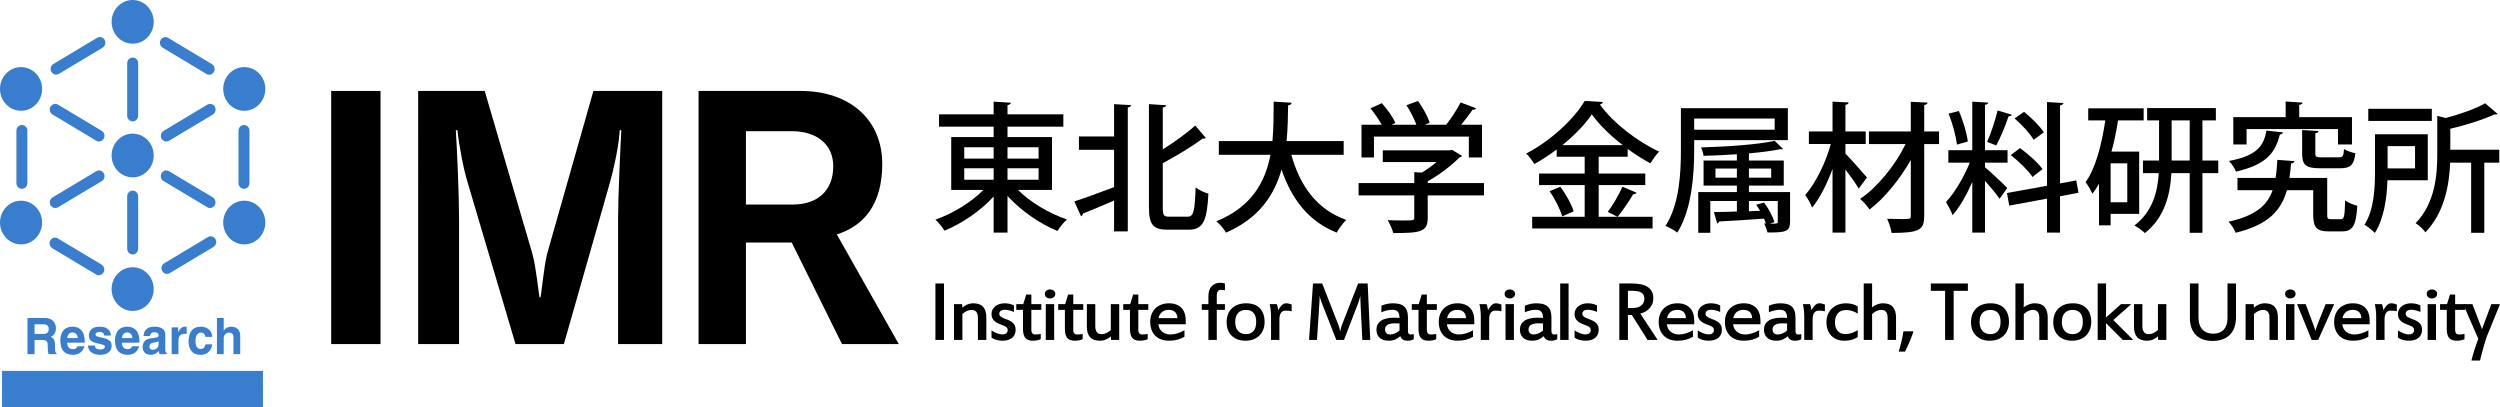 <?xml version="1.0" encoding="UTF-8"?>
<svg id="b" data-name="レイヤー 2" xmlns="http://www.w3.org/2000/svg" viewBox="0 0 806.257 131.41">
  <defs>
    <style>
      .d {
        fill: #387dce;
      }
    </style>
  </defs>
  <g id="c" data-name="レイヤー 1">
    <g>
      <g>
        <path d="M106.812,110.967V29.334h15.908v81.633h-15.908Z"/>
        <path d="M199.333,110.967v-40.606c0-6.697.731-22.502,1.045-28.364h-.524c-.208,4.711-1.883,12.456-3.14,16.851l-14.861,52.12h-15.594l-15.383-51.91c-1.363-4.291-2.829-12.142-3.351-17.061h-.524c.42,6.28,1.047,21.352,1.047,28.676v40.294h-13.188V29.334h21.458l15.385,52.537c1.257,4.605,1.988,12.772,2.302,14.025h.314c.313-1.149,1.046-9.524,2.093-13.917l14.967-52.645h22.188v81.633h-14.234Z"/>
        <path d="M271.551,110.967l-16.224-32.756h-14.761v32.756h-15.279V29.334h32.969c15.385,0,26.27,8.896,26.27,23.548,0,13.083-5.965,19.99-14.652,22.711l19.989,35.374h-18.312ZM255.431,42.311h-14.865v23.654h15.075c7.848,0,13.082-4.292,13.082-12.35,0-7.327-5.653-11.304-13.292-11.304Z"/>
      </g>
      <g>
        <g>
          <path d="M339.277,61.257h-10.967c4.014,4.019,10.155,7.627,15.798,9.526-1.039.856-2.392,2.574-3.07,3.702-5.69-2.305-11.78-6.547-16.115-11.284v11.823h-4.469v-11.644c-4.289,4.692-10.248,8.712-15.845,11.013-.674-1.081-1.986-2.708-2.934-3.566,5.553-1.943,11.513-5.551,15.485-9.57h-10.384v-17.061h13.678v-3.341h-17.606v-3.974h17.606v-4.106l5.553.359c-.047.361-.362.634-1.084.77v2.977h18.01v3.974h-18.01v3.341h14.354v17.061ZM310.974,47.489v3.658h9.48v-3.658h-9.48ZM310.974,54.26v3.702h9.48v-3.702h-9.48ZM334.944,47.489h-10.021v3.658h10.021v-3.658ZM334.944,57.962v-3.702h-10.021v3.702h10.021Z"/>
          <path d="M359.293,44.014v-10.427l5.505.318c-.044.36-.358.633-1.083.766v39.948h-4.422v-9.931c-3.748,1.626-7.45,3.159-10.066,4.197,0,.406-.27.727-.588.86l-2.168-4.784c3.205-1.039,8.037-2.8,12.822-4.603v-12.052h-11.333v-4.291h11.333ZM375,66.989c0,2.484.316,2.892,2.166,2.892h5.869c1.989,0,2.259-1.943,2.572-9.436,1.085.858,2.892,1.715,4.109,1.986-.451,8.533-1.58,11.647-6.318,11.647h-6.818c-4.649,0-6.048-1.582-6.048-7.179v-33.313l5.551.36c-.042.363-.361.633-1.083.724v13.499c3.883-2.396,7.762-5.282,10.475-7.675l3.386,3.973c-.181.181-.543.314-1.043.224-3.292,2.528-8.124,5.374-12.818,7.948v14.351Z"/>
          <path d="M433.341,49.927h-16.884c2.8,10.021,8.262,17.696,17.739,20.991-1.037.945-2.437,2.84-3.112,4.106-9.076-3.652-14.449-10.653-17.788-20.356-2.301,8.17-7.221,15.752-17.917,20.356-.635-1.174-1.943-2.709-3.113-3.652,11.465-4.654,15.798-12.779,17.468-21.445h-16.66v-4.426h17.294c.401-4.333.353-8.71.401-12.726l5.779.359c-.049.452-.405.77-1.131.86-.042,3.562-.09,7.492-.493,11.507h18.416v4.426Z"/>
          <path d="M478.588,59.045v3.974h-18.145v7.267c0,4.514-2.35,4.876-11.105,4.876-.315-1.221-1.129-3.028-1.808-4.152,1.943.087,3.883.087,5.326.087,3.021,0,3.25,0,3.25-.95v-7.129h-17.963v-3.974h17.963v-3.52l2.436.136c1.674-.993,3.298-2.166,4.745-3.385h-17.336v-3.794h21.573l.725-.178,3.298,1.985c-.184.268-.545.404-.861.496-2.478,2.481-6.366,5.551-10.243,7.672v.587h18.145ZM443.109,44.061v6.725h-4.017v-10.563h6.498c-.905-1.669-2.303-3.7-3.612-5.28l3.663-1.671c1.709,1.896,3.605,4.558,4.372,6.364l-1.216.587h7.986c-.677-1.896-1.94-4.379-3.204-6.276l3.748-1.397c1.532,2.167,3.16,5.054,3.747,7.042l-1.582.631h6.907c1.668-2.122,3.522-4.965,4.649-7.176,4.468,1.624,4.74,1.76,4.964,1.896-.182.362-.54.496-1.125.45-.949,1.444-2.303,3.207-3.658,4.831h6.725v10.563h-4.246v-6.725h-30.6Z"/>
          <path d="M515.58,69.927h17.38v3.744h-38.825v-3.744h16.929v-10.248h-14.717v-3.702h14.717v-5.42h-9.028v-2.343c-2.299,1.712-4.737,3.34-7.217,4.692-.543-.993-1.72-2.527-2.621-3.387,7.853-4.06,15.435-11.102,18.866-16.971l5.871.362c-.092.405-.453.722-.995.767,4.335,6,12.278,12.096,19.142,15.211-1.039,1.084-2.032,2.526-2.845,3.791-2.394-1.307-4.92-2.889-7.313-4.647v2.524h-9.343v5.42h15.028v3.702h-15.028v10.248ZM503.796,69.79c-.583-2.211-2.304-5.642-4.06-8.125l3.477-1.446c1.804,2.439,3.653,5.732,4.284,7.944l-3.701,1.627ZM523.344,46.814c-4.02-3.116-7.629-6.633-9.977-9.932-2.165,3.208-5.553,6.726-9.524,9.932h19.502ZM518.513,68.345c1.626-2.167,3.653-5.641,4.74-8.126l4.555,1.941c-.133.316-.537.452-1.08.452-1.264,2.166-3.384,5.28-5.052,7.315l-3.163-1.582Z"/>
          <path d="M576.585,45.188h-30.204v3.116c0,7.809-.721,19.274-5.459,26.72-.813-.679-2.709-1.759-3.794-2.166,4.56-7.088,4.971-17.29,4.971-24.555v-13.409h34.486v10.293ZM572.337,38.236h-25.956v3.611h25.956v-3.611ZM577.303,61.936v9.569c0,3.294-1.582,3.474-7.267,3.474-.228-.9-.681-2.077-1.083-2.932l.539.046c-.137-.499-.359-1.039-.585-1.582-5.466.408-10.879.725-14.489.908-.046.358-.318.583-.633.628l-1.037-3.657c2.027,0,4.604-.089,7.401-.181v-3.386h-8.576v10.247h-3.881v-13.134h12.457v-2.076h-10.743v-8.083h10.743v-2.03c-3.607.27-7.31.406-10.743.498-.092-.77-.454-1.94-.811-2.709,8.305-.227,18.324-.902,23.742-2.123l2.709,2.621c-.14.089-.27.135-.495.135-.136,0-.271,0-.406-.046-2.709.541-6.227.99-10.111,1.352v2.302h11.235v8.083h-11.235v2.076h13.269ZM553.243,57.288h6.906v-2.937h-6.906v2.937ZM571.208,54.352h-7.175v2.937h7.175v-2.937ZM568.907,65.322c1.443,1.894,2.843,4.514,3.338,6.317l-1.442.454c.449,0,.857.042,1.172.042,1.266,0,1.357-.179,1.357-.629v-6.683h-9.299v3.296l3.611-.137c-.409-.675-.861-1.354-1.269-1.939l2.531-.721Z"/>
          <path d="M595.153,49.52c1.532,1.536,5.913,6.502,6.948,7.719l-2.665,3.61c-.854-1.578-2.661-4.06-4.283-6.181v20.356h-4.156v-20.537c-1.801,4.875-4.151,9.525-6.59,12.457-.454-1.264-1.486-3.023-2.211-4.064,3.339-3.789,6.59-10.425,8.257-16.43h-7.081v-4.06h7.625v-9.615l5.189.271c-.046.404-.315.631-1.033.767v8.577h6.542v4.06h-6.542v3.069ZM625.349,42.391v4.06h-4.782v23.069c0,4.559-1.314,5.597-10.518,5.597-.183-1.266-.859-3.294-1.444-4.56,1.67.046,3.294.091,4.558.091,2.935,0,3.071,0,3.071-1.128v-17.923c-3.525,6.231-8.491,12.325-13.318,15.983-.678-1.087-1.94-2.574-3.027-3.431,5.554-3.703,11.333-10.835,14.673-17.697h-11.826v-4.06h13.499v-9.57l5.415.272c-.092.404-.359.677-1.082.767v8.532h4.782Z"/>
          <path d="M640.174,53.947c1.532,1.262,6.18,5.597,7.175,6.677l-2.479,3.478c-.951-1.399-2.932-3.793-4.695-5.778v16.7h-4.108v-16.339c-1.806,4.153-4.063,8.169-6.367,10.697-.403-1.263-1.443-3.112-2.117-4.241,2.8-2.936,5.821-8.083,7.669-12.685h-6.903v-4.018h7.719v-15.662l5.147.316c-.048.359-.363.586-1.039.722v14.624h7.265v4.018h-7.265v1.491ZM631.732,35.798c1.399,3.115,2.573,7.178,2.891,9.842l-3.519.994c-.27-2.664-1.405-6.815-2.667-9.975l3.296-.861ZM648.84,37.017c-.136.317-.494.497-1.08.497-.904,2.8-2.574,6.863-3.977,9.389-.811-.315-2.117-.857-2.933-1.128,1.219-2.707,2.661-7.084,3.384-10.156l4.606,1.399ZM670.327,62.16l-5.961,1.131v11.733h-4.195v-10.968l-12.189,2.257-.722-4.064,12.911-2.346v-26.992l5.282.314c-.042.362-.364.634-1.087.77v25.142l5.236-.948.725,3.971ZM651.459,47.762c2.617,1.894,5.821,4.739,7.265,6.771-2.932,2.257-3.069,2.393-3.205,2.573-1.351-2.034-4.374-5.012-7.042-7.088l2.982-2.256ZM652.768,36.069c2.343,1.896,5.141,4.65,6.365,6.59l-3.252,2.439c-1.175-1.985-3.835-4.917-6.187-6.906l3.073-2.122Z"/>
          <path d="M689.89,68.976h-9.207v3.702h-3.746v-13.451c-.631,1.173-1.355,2.256-2.122,3.249-.452-.994-1.537-2.887-2.212-3.748,3.159-4.286,5.189-11.96,6.364-19.905h-5.51v-3.882h17.877v3.882h-8.262c-.544,3.432-1.216,6.859-2.117,10.065h8.935v20.087ZM686.054,65.232v-12.552h-5.371v12.552h5.371ZM715.395,51.777v4.063h-5.102v19.23h-4.109v-19.23h-5.913c-.364,6.95-2.166,14.308-8.531,19.322-.768-.725-2.342-1.897-3.39-2.44,5.872-4.467,7.496-10.921,7.857-16.881h-5.101v-4.063h5.19v-12.954h-3.833v-3.972h22.16v3.972h-4.331v12.954h5.102ZM700.361,51.777h5.823v-12.954h-5.823v12.954Z"/>
          <path d="M750.53,69.205c0,1.305.182,1.486,1.264,1.486h3.115c1.082,0,1.264-.81,1.4-6.048.902.725,2.705,1.4,3.93,1.712-.408,6.504-1.497,8.264-4.925,8.264h-4.331c-3.798,0-4.968-1.218-4.968-5.37v-7.902h-8.486c-1.808,6.412-5.821,11.104-16.522,13.724-.403-1.083-1.439-2.711-2.301-3.565,8.758-1.942,12.508-5.282,14.219-10.159h-11.328v-3.971h12.281c.313-1.807.449-3.747.582-5.821,4.877.359,5.195.359,5.509.403-.044.408-.405.68-1.085.766-.134,1.627-.316,3.163-.543,4.652h12.189v11.829ZM736.313,42.704c-.09.317-.452.587-1.044.677-1.438,5.508-3.923,9.661-14.173,11.963-.357-1.039-1.438-2.62-2.253-3.431,9.117-1.713,11.194-4.876,12.1-9.793l5.37.584ZM724.528,41.622v4.966h-4.285v-8.804h16.886v-5.054l5.46.362c-.048.359-.36.63-1.086.722v3.97h17.018v8.804h-4.516v-4.966h-29.478ZM742.449,41.938l5.28.317c-.042.358-.312.631-1.032.72v6.454c0,1.128.269,1.31,2.029,1.31h5.552c1.26,0,1.532-.359,1.667-2.661.86.54,2.576,1.126,3.66,1.352-.409,3.792-1.58,4.831-4.832,4.831h-6.59c-4.605,0-5.734-1.083-5.734-4.785v-7.537Z"/>
          <path d="M782.96,58.143h-12.999c-.18,5.597-1.085,12.321-4.067,16.973-.676-.77-2.433-2.122-3.34-2.619,3.118-4.918,3.389-11.961,3.389-17.199v-12.007h17.018v14.852ZM784.267,35.078v3.924h-20.491v-3.924h20.491ZM778.855,47.129h-8.849v7.176h8.849v-7.176ZM806.024,48.304v4.151h-4.83v22.615h-4.243v-22.615h-6.768c-.27,7.088-1.81,16.069-7.992,22.481-.582-.904-2.121-2.394-3.16-2.936,6.322-6.544,6.996-15.53,6.996-22.39v-12.231l2.757.675c4.739-1.265,9.705-3.024,12.684-4.74l4.018,3.433c-.182.178-.453.178-1.082.178-3.522,1.671-9.032,3.386-14.172,4.605v6.772h15.793Z"/>
        </g>
        <g>
          <path d="M304.446,109.63h-2.771v-18.206h2.771v18.206Z"/>
          <path d="M318.097,109.63h-2.715v-7.15c0-.812-.167-1.441-.5-1.874-.331-.433-.837-.658-1.509-.658-.3,0-.598.045-.883.116-.283.071-.554.175-.808.304-.252.121-.492.267-.71.416-.219.163-.419.321-.596.492v8.353h-2.702v-11.548h2.618l.084,1.154c.198-.191.416-.371.663-.537.239-.163.51-.316.808-.446.295-.137.612-.237.955-.316.344-.079.704-.121,1.092-.121,1.434,0,2.489.387,3.176,1.154.685.77,1.027,1.882,1.027,3.348v7.312Z"/>
          <path d="M327.549,106.378c0,.499-.088.962-.268,1.387-.172.424-.433.794-.784,1.115-.352.317-.791.558-1.323.734-.53.178-1.148.266-1.865.266-.692,0-1.351-.088-1.966-.259-.62-.174-1.145-.42-1.578-.736v-2.341c.248.175.514.342.808.5.298.162.599.296.911.412.307.117.613.212.913.279.302.075.579.109.829.109.61,0,1.053-.13,1.337-.396.28-.263.422-.578.422-.954,0-.204-.029-.375-.085-.524-.057-.159-.161-.305-.317-.442-.154-.138-.372-.266-.643-.395-.282-.138-.633-.275-1.062-.43-.594-.211-1.087-.437-1.487-.674-.398-.242-.714-.508-.955-.787-.24-.291-.411-.6-.515-.933-.104-.329-.156-.7-.156-1.091,0-.504.113-.966.335-1.383.218-.421.519-.779.898-1.079s.824-.529,1.337-.7c.509-.158,1.055-.241,1.638-.241.523,0,1.039.046,1.545.158.509.1.999.279,1.481.534v2.107c-.463-.212-.946-.375-1.46-.512-.509-.137-1.014-.2-1.51-.2-.581,0-1.02.121-1.314.358-.297.246-.443.554-.443.933,0,.158.027.308.087.445.061.146.169.284.319.409.152.133.358.27.62.4.261.137.592.274.996.421.564.19,1.051.403,1.458.624.409.22.745.462,1.011.737.268.275.467.583.592.932.127.351.194.754.194,1.217Z"/>
          <path d="M335.639,109.376c-.318.171-.701.291-1.151.379-.452.083-.918.125-1.405.125-1.136,0-1.948-.308-2.434-.925-.486-.62-.731-1.565-.731-2.844v-6.18h-2.166v-1.849h2.249c.162-.499.32-1.012.486-1.553.162-.541.317-1.045.459-1.529h1.67v3.082h3.222v1.849h-3.222v6.592c0,.4.104.729.309.975.206.246.505.374.905.374.346,0,.666-.021.971-.049.299-.034.578-.071.838-.121v1.674Z"/>
          <path d="M340.347,94.792c0,.221-.045.425-.137.604-.095.179-.22.329-.373.454-.156.129-.335.221-.545.287-.206.067-.419.104-.648.104-.466,0-.86-.121-1.187-.374-.322-.246-.487-.608-.487-1.074,0-.45.164-.804.487-1.058.327-.25.721-.383,1.187-.383.229,0,.442.038.648.104.21.067.389.163.545.287.153.129.278.275.373.446.092.175.137.379.137.604ZM339.971,109.63h-2.703v-11.548h2.703v11.548Z"/>
          <path d="M349.157,109.376c-.316.171-.704.291-1.151.379-.45.083-.921.125-1.406.125-1.135,0-1.944-.308-2.434-.925-.487-.62-.733-1.565-.733-2.844v-6.18h-2.163v-1.849h2.246c.163-.499.321-1.012.49-1.553.16-.541.317-1.045.458-1.529h1.67v3.082h3.221v1.849h-3.221v6.592c0,.4.104.729.31.975.206.246.506.374.902.374.345,0,.669-.021.97-.049.3-.034.583-.071.841-.121v1.674Z"/>
          <path d="M350.518,98.082h2.714v7.142c0,.808.171,1.433.501,1.87.334.45.838.666,1.51.666.3,0,.596-.037.878-.117.288-.07.557-.174.814-.295.252-.133.485-.267.704-.425.223-.154.424-.321.599-.487v-8.354h2.716v11.548h-2.632l-.084-1.157c-.198.178-.418.354-.659.528-.247.167-.513.317-.809.446-.295.129-.616.241-.955.317-.344.079-.708.116-1.091.116-1.435,0-2.495-.384-3.18-1.145-.685-.759-1.027-1.878-1.027-3.336v-7.317Z"/>
          <path d="M370.135,109.376c-.319.171-.706.291-1.153.379-.45.083-.921.125-1.406.125-1.135,0-1.945-.308-2.434-.925-.487-.62-.729-1.565-.729-2.844v-6.18h-2.165v-1.849h2.244c.163-.499.325-1.012.489-1.553.161-.541.317-1.045.458-1.529h1.668v3.082h3.226v1.849h-3.226v6.592c0,.4.108.729.312.975.207.246.507.374.902.374.346,0,.669-.021.972-.049.298-.034.582-.071.842-.121v1.674Z"/>
          <path d="M370.945,103.779c0-.895.143-1.707.437-2.444.294-.737.7-1.366,1.23-1.886.53-.517,1.164-.92,1.908-1.204.739-.288,1.564-.429,2.473-.429.891,0,1.671.129,2.345.387.668.258,1.23.629,1.693,1.103.46.479.806,1.062,1.031,1.753.231.7.345,1.479.345,2.353v1.159h-8.832c.048.474.17.911.372,1.323.203.405.473.763.817,1.05.341.287.745.521,1.214.683.46.162.972.245,1.534.245.329,0,.679-.033,1.052-.091.368-.058.749-.154,1.136-.266.389-.117.782-.263,1.171-.425.389-.175.758-.371,1.116-.596v2.124c-.712.403-1.464.715-2.257.936-.791.216-1.691.325-2.707.325-.939,0-1.783-.134-2.532-.412-.752-.271-1.387-.675-1.914-1.203-.525-.53-.928-1.163-1.207-1.92-.284-.75-.425-1.612-.425-2.566ZM376.964,99.931c-.899,0-1.632.221-2.2.675-.565.454-.942,1.12-1.131,1.99h6.102c-.046-.87-.309-1.537-.785-1.99-.481-.454-1.141-.675-1.987-.675Z"/>
          <path d="M392.415,98.082h2.628v1.849h-2.628v9.699h-2.704v-9.699h-2.137v-1.849h2.137v-2.536c0-1.42.354-2.503,1.051-3.248.7-.733,1.653-1.108,2.863-1.108.215,0,.456.025.729.07.273.05.502.101.689.163v2.211c-.083-.017-.187-.038-.308-.059-.123-.025-.25-.045-.375-.054-.125-.017-.244-.029-.356-.038-.113-.008-.21-.017-.298-.017-.375,0-.683.15-.926.45-.246.3-.365.779-.365,1.42v2.744Z"/>
          <path d="M407.839,103.805c0,.907-.147,1.735-.436,2.485-.29.754-.706,1.395-1.238,1.924-.535.533-1.185.946-1.949,1.233-.763.287-1.622.433-2.583.433-.918,0-1.749-.134-2.495-.417-.743-.282-1.38-.678-1.902-1.191-.527-.512-.934-1.132-1.221-1.865-.283-.725-.426-1.541-.426-2.445,0-.966.143-1.828.437-2.59.289-.758.708-1.403,1.257-1.932.55-.529,1.212-.933,1.995-1.208.785-.284,1.668-.416,2.652-.416.946,0,1.788.133,2.522.412.727.263,1.343.662,1.846,1.174.5.517.883,1.146,1.145,1.891.263.737.395,1.582.395,2.512ZM405.123,103.805c0-1.271-.278-2.229-.843-2.882-.561-.645-1.383-.974-2.461-.974-1.09,0-1.937.337-2.547,1.003-.613.663-.912,1.641-.912,2.912,0,.611.079,1.152.237,1.636.159.483.39.895.689,1.224.298.337.664.587,1.089.77.429.179.91.266,1.444.266,1.078,0,1.899-.341,2.461-1.012.564-.678.843-1.661.843-2.943Z"/>
          <path d="M414.751,97.816c.318,0,.625.033.923.104.295.075.593.162.893.279v2.19c-.32-.079-.653-.129-1.012-.167-.358-.029-.693-.042-1.012-.042-.358,0-.661.071-.908.229-.251.154-.447.362-.597.621-.151.253-.261.554-.325.895-.062.345-.098.699-.098,1.074v6.63h-2.703v-7.666c0-.35-.013-.716-.039-1.099-.03-.379-.063-.75-.107-1.108-.041-.354-.087-.683-.141-.974-.052-.296-.103-.529-.148-.7h2.282c.046.088.092.2.142.346.046.146.088.299.132.475.043.171.081.362.118.558.037.2.066.387.083.575.14-.229.292-.475.452-.737.158-.258.342-.496.548-.721.204-.216.434-.396.681-.549.25-.142.528-.212.837-.212Z"/>
          <path d="M441.91,109.63h-2.557l-.579-11.893c-.008-.117-.016-.271-.022-.471-.002-.196-.006-.404-.015-.621-.002-.225-.009-.441-.011-.658-.006-.217-.006-.396-.006-.533-.059.212-.124.437-.193.675-.071.241-.136.47-.206.683-.062.208-.121.396-.174.558-.053.171-.091.283-.118.367l-4.587,11.893h-2.473l-4.671-11.893c-.036-.096-.087-.225-.148-.396-.06-.163-.122-.35-.188-.558-.067-.212-.138-.433-.202-.662-.073-.229-.131-.454-.177-.666,0,.154,0,.346-.009.554-.002.208-.013.429-.02.649-.009.233-.02.45-.025.658-.013.208-.022.396-.029.554l-.762,11.76h-2.559l1.268-18.206h2.965l5.245,13.425c.05.134.098.284.155.454.057.174.111.354.157.544.046.184.089.375.133.559.039.191.075.354.103.508.03-.154.068-.325.114-.521.048-.195.098-.396.149-.591.051-.196.105-.383.162-.562.058-.171.107-.325.153-.45l5.221-13.367h3.075l.832,18.206Z"/>
          <path d="M453.96,109.88c-.348,0-.655-.037-.916-.1-.263-.071-.487-.175-.673-.296-.188-.133-.346-.283-.473-.462-.126-.171-.228-.375-.304-.6-.451.408-.978.759-1.586,1.041-.611.283-1.342.417-2.181.417-.658,0-1.23-.088-1.726-.266-.492-.176-.897-.426-1.225-.742-.322-.32-.564-.695-.731-1.12-.164-.424-.243-.895-.243-1.404,0-1.253.48-2.211,1.443-2.885.958-.671,2.382-1.012,4.266-1.012.283,0,.561.008.837.025.277.017.577.034.905.062,0-.85-.174-1.507-.532-1.961-.355-.454-.941-.674-1.759-.674-.584,0-1.175.066-1.779.212-.605.146-1.203.341-1.792.586v-2.099c.518-.241,1.105-.433,1.766-.579.66-.138,1.297-.208,1.918-.208.8,0,1.501.075,2.108.229.608.158,1.122.417,1.532.779.417.362.727.836.935,1.424.215.587.318,1.32.318,2.178v4.46c0,.337.085.583.258.75.173.157.357.236.544.236.187,0,.359-.003.523-.021.157-.012.336-.041.546-.091v1.616c-.232.171-.521.291-.865.379-.344.083-.713.125-1.116.125ZM451.354,104.328c-.216-.02-.451-.032-.713-.041-.267-.017-.541-.017-.833-.017-.629,0-1.144.058-1.547.167-.402.117-.723.266-.958.45-.236.191-.396.404-.492.633-.091.242-.139.478-.139.737,0,.479.145.866.427,1.162.287.304.689.453,1.206.453.523,0,1.057-.12,1.601-.349.543-.241,1.029-.55,1.448-.949v-2.246Z"/>
          <path d="M463.19,109.376c-.316.171-.704.291-1.147.379-.454.083-.92.125-1.409.125-1.131,0-1.944-.308-2.431-.925-.486-.62-.732-1.565-.732-2.844v-6.18h-2.165v-1.849h2.244c.167-.499.325-1.012.489-1.553.164-.541.317-1.045.458-1.529h1.672v3.082h3.222v1.849h-3.222v6.592c0,.4.104.729.309.975.208.246.506.374.903.374.348,0,.669-.021.971-.049.3-.034.581-.071.839-.121v1.674Z"/>
          <path d="M464.007,103.779c0-.895.144-1.707.435-2.444.291-.737.697-1.366,1.23-1.886.531-.517,1.166-.92,1.905-1.204.74-.288,1.568-.429,2.474-.429.892,0,1.672.129,2.345.387.669.258,1.232.629,1.695,1.103.458.479.804,1.062,1.032,1.753.229.7.346,1.479.346,2.353v1.159h-8.832c.046.474.168.911.372,1.323.202.405.471.763.811,1.05.347.287.749.521,1.214.683.463.162.976.245,1.537.245.33,0,.679-.033,1.05-.091.368-.058.751-.154,1.137-.266.39-.117.78-.263,1.17-.425.39-.175.763-.371,1.116-.596v2.124c-.712.403-1.462.715-2.257.936-.792.216-1.69.325-2.707.325-.934,0-1.782-.134-2.532-.412-.751-.271-1.387-.675-1.913-1.203-.523-.53-.927-1.163-1.208-1.92-.282-.75-.42-1.612-.42-2.566ZM470.022,99.931c-.898,0-1.629.221-2.202.675-.563.454-.938,1.12-1.127,1.99h6.1c-.046-.87-.309-1.537-.785-1.99-.478-.454-1.141-.675-1.985-.675Z"/>
          <path d="M482.398,97.816c.316,0,.622.033.92.104.294.075.593.162.896.279v2.19c-.322-.079-.658-.129-1.016-.167-.358-.029-.694-.042-1.013-.042-.358,0-.657.071-.907.229-.248.154-.448.362-.596.621-.153.253-.259.554-.327.895-.062.345-.094.699-.094,1.074v6.63h-2.704v-7.666c0-.35-.013-.716-.038-1.099-.03-.379-.066-.75-.11-1.108-.038-.354-.087-.683-.142-.974-.05-.296-.098-.529-.148-.7h2.283c.047.088.093.2.141.346.046.146.09.299.132.475.044.171.083.362.12.558.036.2.065.387.082.575.142-.229.293-.475.451-.737.161-.258.342-.496.548-.721.208-.216.434-.396.684-.549.249-.142.526-.212.839-.212Z"/>
          <path d="M488.621,94.792c0,.221-.047.425-.141.604-.094.179-.221.329-.37.454-.155.129-.338.221-.546.287-.204.067-.419.104-.646.104-.47,0-.863-.121-1.185-.374-.327-.246-.488-.608-.488-1.074,0-.45.161-.804.488-1.058.322-.25.716-.383,1.185-.383.228,0,.442.038.646.104.208.067.391.163.546.287.149.129.276.275.37.446.094.175.141.379.141.604ZM488.243,109.63h-2.703v-11.548h2.703v11.548Z"/>
          <path d="M500.234,109.88c-.346,0-.653-.037-.914-.1-.263-.071-.488-.175-.673-.296-.191-.133-.348-.283-.473-.462-.127-.171-.229-.375-.304-.6-.455.408-.979.759-1.589,1.041-.608.283-1.339.417-2.178.417-.66,0-1.231-.088-1.729-.266-.489-.176-.897-.426-1.222-.742-.323-.32-.567-.695-.731-1.12-.165-.424-.246-.895-.246-1.404,0-1.253.479-2.211,1.443-2.885.959-.671,2.382-1.012,4.267-1.012.282,0,.56.008.837.025.276.017.578.034.907.062,0-.85-.177-1.507-.535-1.961-.353-.454-.94-.674-1.757-.674-.583,0-1.175.066-1.778.212-.606.146-1.203.341-1.793.586v-2.099c.518-.241,1.105-.433,1.765-.579.662-.138,1.298-.208,1.92-.208.798,0,1.501.075,2.106.229.609.158,1.124.417,1.532.779.416.362.729.836.937,1.424.212.587.315,1.32.315,2.178v4.46c0,.337.088.583.261.75.173.157.353.236.544.236.186,0,.359-.003.519-.021.161-.012.34-.041.55-.091v1.616c-.234.171-.521.291-.865.379-.344.083-.713.125-1.118.125ZM497.631,104.328c-.216-.02-.454-.032-.716-.041-.265-.017-.54-.017-.831-.017-.629,0-1.142.058-1.546.167-.403.117-.724.266-.96.45-.234.191-.396.404-.49.633-.093.242-.139.478-.139.737,0,.479.143.866.426,1.162.286.304.687.453,1.204.453.524,0,1.059-.12,1.602-.349.542-.241,1.028-.55,1.449-.949v-2.246Z"/>
          <path d="M505.871,109.63h-2.704v-18.206h2.704v18.206Z"/>
          <path d="M515.582,106.378c0,.499-.088.962-.267,1.387-.174.424-.434.794-.785,1.115-.35.317-.791.558-1.322.734-.529.178-1.149.266-1.866.266-.691,0-1.347-.088-1.966-.259-.62-.174-1.142-.42-1.576-.736v-2.341c.246.175.513.342.809.5.296.162.598.296.91.412.306.117.611.212.911.279.301.075.577.109.833.109.608,0,1.05-.13,1.333-.396.283-.263.423-.578.423-.954,0-.204-.029-.375-.081-.524-.059-.159-.165-.305-.318-.442-.157-.138-.373-.266-.646-.395-.278-.138-.633-.275-1.063-.43-.591-.211-1.085-.437-1.487-.674-.395-.242-.712-.508-.955-.787-.235-.291-.406-.6-.512-.933-.104-.329-.155-.7-.155-1.091,0-.504.113-.966.334-1.383.219-.421.518-.779.897-1.079.377-.3.824-.529,1.339-.7.508-.158,1.053-.241,1.636-.241.525,0,1.04.046,1.545.158.511.1,1.002.279,1.481.534v2.107c-.463-.212-.945-.375-1.458-.512-.51-.137-1.012-.2-1.512-.2-.581,0-1.02.121-1.313.358-.296.246-.446.554-.446.933,0,.158.03.308.094.445.062.146.165.284.316.409.15.133.356.27.619.4.26.137.593.274,1,.421.56.19,1.046.403,1.453.624.41.22.745.462,1.009.737.271.275.469.583.596.932.125.351.192.754.192,1.217Z"/>
          <path d="M534.598,109.63h-3.26l-5.064-8.033h-1.265v8.033h-2.771v-18.206h4.12c.962,0,1.865.083,2.696.241.835.154,1.56.412,2.174.787.616.367,1.098.858,1.453,1.466.351.612.525,1.374.525,2.294,0,.679-.116,1.291-.358,1.841-.241.554-.554,1.041-.943,1.449-.387.408-.837.758-1.343,1.032-.504.279-1.024.475-1.557.6l5.592,8.495ZM530.309,96.3c0-.874-.308-1.508-.935-1.908-.622-.404-1.582-.6-2.875-.6h-1.49v5.559h1.35c1.275,0,2.253-.278,2.928-.808.685-.541,1.022-1.295,1.022-2.244Z"/>
          <path d="M534.933,103.779c0-.895.146-1.707.437-2.444.292-.737.697-1.366,1.228-1.886.531-.517,1.168-.92,1.908-1.204.738-.288,1.565-.429,2.471-.429.894,0,1.672.129,2.345.387.67.258,1.233.629,1.694,1.103.46.479.806,1.062,1.035,1.753.231.7.346,1.479.346,2.353v1.159h-8.835c.046.474.171.911.373,1.323.202.405.471.763.814,1.05.344.287.747.521,1.212.683.462.162.976.245,1.536.245.329,0,.681-.033,1.052-.091.368-.058.75-.154,1.137-.266.39-.117.781-.263,1.17-.425.39-.175.763-.371,1.117-.596v2.124c-.713.403-1.464.715-2.258.936-.791.216-1.691.325-2.709.325-.935,0-1.78-.134-2.532-.412-.75-.271-1.384-.675-1.911-1.203-.524-.53-.928-1.163-1.208-1.92-.283-.75-.423-1.612-.423-2.566ZM540.95,99.931c-.898,0-1.628.221-2.2.675-.564.454-.941,1.12-1.129,1.99h6.1c-.045-.87-.308-1.537-.785-1.99-.48-.454-1.141-.675-1.986-.675Z"/>
          <path d="M555.309,106.378c0,.499-.088.962-.263,1.387-.173.424-.434.794-.789,1.115-.348.317-.787.558-1.318.734-.533.178-1.153.266-1.865.266-.693,0-1.352-.088-1.966-.259-.625-.174-1.147-.42-1.578-.736v-2.341c.243.175.513.342.806.5.3.162.602.296.91.412.307.117.613.212.914.279.298.075.574.109.83.109.609,0,1.054-.13,1.333-.396.283-.263.425-.578.425-.954,0-.204-.029-.375-.083-.524-.059-.159-.162-.305-.318-.442-.155-.138-.373-.266-.646-.395-.276-.138-.629-.275-1.059-.43-.592-.211-1.089-.437-1.487-.674-.397-.242-.717-.508-.96-.787-.235-.291-.406-.6-.511-.933-.104-.329-.153-.7-.153-1.091,0-.504.109-.966.331-1.383.219-.421.519-.779.899-1.079.379-.3.827-.529,1.337-.7.512-.158,1.053-.241,1.641-.241.522,0,1.039.046,1.543.158.508.1.999.279,1.478.534v2.107c-.462-.212-.944-.375-1.458-.512-.508-.137-1.012-.2-1.51-.2-.583,0-1.019.121-1.316.358-.294.246-.44.554-.44.933,0,.158.028.308.09.445.059.146.166.284.315.409.15.133.359.27.621.4.26.137.593.274.998.421.562.19,1.049.403,1.457.624.406.22.741.462,1.01.737.269.275.464.583.591.932.127.351.192.754.192,1.217Z"/>
          <path d="M556.288,103.779c0-.895.143-1.707.435-2.444.295-.737.701-1.366,1.229-1.886.531-.517,1.166-.92,1.905-1.204.742-.288,1.568-.429,2.475-.429.894,0,1.673.129,2.343.387.673.258,1.234.629,1.697,1.103.458.479.806,1.062,1.03,1.753.231.7.346,1.479.346,2.353v1.159h-8.832c.046.474.17.911.372,1.323.202.405.473.763.816,1.05.339.287.746.521,1.211.683.463.162.974.245,1.537.245.33,0,.679-.033,1.052-.091.366-.058.749-.154,1.137-.266.388-.117.778-.263,1.166-.425.392-.175.763-.371,1.12-.596v2.124c-.716.403-1.466.715-2.257.936-.791.216-1.694.325-2.709.325-.936,0-1.784-.134-2.534-.412-.749-.271-1.385-.675-1.911-1.203-.522-.53-.927-1.163-1.21-1.92-.278-.75-.42-1.612-.42-2.566ZM562.308,99.931c-.9,0-1.633.221-2.201.675-.568.454-.943,1.12-1.13,1.99h6.1c-.046-.87-.309-1.537-.785-1.99-.48-.454-1.143-.675-1.983-.675Z"/>
          <path d="M578.939,109.88c-.346,0-.652-.037-.911-.1-.263-.071-.486-.175-.675-.296-.186-.133-.349-.283-.471-.462-.128-.171-.23-.375-.305-.6-.449.408-.978.759-1.587,1.041-.611.283-1.34.417-2.179.417-.659,0-1.233-.088-1.727-.266-.491-.176-.897-.426-1.223-.742-.325-.32-.568-.695-.732-1.12-.163-.424-.246-.895-.246-1.404,0-1.253.478-2.211,1.442-2.885.96-.671,2.383-1.012,4.271-1.012.278,0,.555.008.837.025.27.017.579.034.903.062,0-.85-.177-1.507-.535-1.961-.356-.454-.941-.674-1.753-.674-.587,0-1.179.066-1.782.212-.606.146-1.203.341-1.793.586v-2.099c.516-.241,1.103-.433,1.764-.579.662-.138,1.299-.208,1.919-.208.798,0,1.502.075,2.108.229.611.158,1.124.417,1.536.779.412.362.724.836.933,1.424.212.587.316,1.32.316,2.178v4.46c0,.337.088.583.261.75.173.157.355.236.544.236.186,0,.359-.003.519-.021.16-.012.342-.041.55-.091v1.616c-.232.171-.522.291-.866.379-.344.083-.716.125-1.12.125ZM576.339,104.328c-.217-.02-.454-.032-.719-.041-.262-.017-.537-.017-.828-.017-.627,0-1.143.058-1.548.167-.401.117-.722.266-.955.45-.237.191-.397.404-.491.633-.096.242-.142.478-.142.737,0,.479.145.866.431,1.162.283.304.685.453,1.201.453.525,0,1.06-.12,1.601-.349.546-.241,1.028-.55,1.449-.949v-2.246Z"/>
          <path d="M586.714,97.816c.316,0,.625.033.921.104.296.075.596.162.895.279v2.19c-.323-.079-.658-.129-1.017-.167-.354-.029-.692-.042-1.01-.042-.355,0-.66.071-.907.229-.25.154-.45.362-.599.621-.149.253-.258.554-.322.895-.066.345-.098.699-.098,1.074v6.63h-2.703v-7.666c0-.35-.015-.716-.039-1.099-.029-.379-.066-.75-.108-1.108-.039-.354-.085-.683-.14-.974-.055-.296-.103-.529-.147-.7h2.28c.046.088.092.2.14.346.045.146.091.299.13.475.048.171.086.362.124.558.035.2.061.387.08.575.142-.229.295-.475.453-.737.157-.258.343-.496.547-.721.206-.216.435-.396.683-.549.248-.142.528-.212.837-.212Z"/>
          <path d="M591.78,103.992c0,.653.094,1.22.274,1.694.186.471.426.858.725,1.162.299.309.649.529,1.046.675.402.133.809.208,1.231.208.837,0,1.571-.116,2.213-.362.643-.242,1.263-.529,1.853-.874v2.211c-.562.379-1.197.675-1.899.871-.705.204-1.512.304-2.419.304-.846,0-1.622-.129-2.33-.396-.706-.266-1.314-.657-1.821-1.17-.504-.512-.9-1.133-1.186-1.861-.287-.737-.431-1.566-.431-2.491,0-1.011.17-1.907.504-2.665.339-.763.795-1.404,1.369-1.915.569-.521,1.242-.912,2.01-1.175.767-.262,1.578-.391,2.433-.391.618,0,1.262.075,1.935.229.669.158,1.279.412,1.835.758v2.332c-.591-.374-1.197-.658-1.824-.858-.622-.196-1.272-.3-1.946-.3-.478,0-.936.075-1.374.225-.436.142-.812.375-1.138.7-.322.329-.583.737-.772,1.241-.192.513-.29,1.129-.29,1.85Z"/>
          <path d="M611.479,109.63h-2.713v-7.15c0-.812-.169-1.441-.5-1.874-.333-.433-.837-.658-1.51-.658-.329,0-.643.045-.935.125-.298.079-.573.188-.823.316-.257.129-.484.275-.69.437-.208.154-.39.317-.548.479v8.325h-2.702v-18.206h2.702v5.871c0,.112-.002.25-.007.412-.008.154-.012.321-.016.496-.007.175-.011.341-.013.504-.009.167-.011.312-.023.441.2-.166.427-.333.689-.487.263-.163.55-.308.857-.429.307-.129.636-.229.979-.304.337-.079.688-.112,1.047-.112,1.436,0,2.492.391,3.179,1.183.684.787,1.025,1.911,1.025,3.377v7.254Z"/>
          <path d="M617.099,106.857c-.129.483-.302,1.003-.518,1.565-.217.563-.448,1.133-.696,1.703-.247.579-.506,1.15-.766,1.708-.263.566-.508,1.087-.733,1.57h-2.064c.171-.512.331-1.05.486-1.615.15-.562.294-1.138.425-1.704.136-.579.257-1.141.369-1.691.111-.554.201-1.065.267-1.536h3.23Z"/>
          <path d="M634.645,93.793h-4.587v15.837h-2.757v-15.837h-4.609v-2.369h11.953v2.369Z"/>
          <path d="M647.902,103.805c0,.907-.145,1.735-.435,2.485-.289.754-.707,1.395-1.239,1.924-.535.533-1.185.946-1.949,1.233-.762.287-1.621.433-2.581.433-.919,0-1.749-.134-2.495-.417-.743-.282-1.378-.678-1.905-1.191-.524-.512-.931-1.132-1.216-1.865-.282-.725-.429-1.541-.429-2.445,0-.966.147-1.828.438-2.59.29-.758.707-1.403,1.257-1.932.548-.529,1.212-.933,1.995-1.208.785-.284,1.667-.416,2.653-.416.942,0,1.786.133,2.518.412.729.263,1.346.662,1.85,1.174.499.517.883,1.146,1.145,1.891.262.737.393,1.582.393,2.512ZM645.189,103.805c0-1.271-.281-2.229-.844-2.882-.563-.645-1.382-.974-2.462-.974-1.087,0-1.938.337-2.547,1.003-.612.663-.912,1.641-.912,2.912,0,.611.077,1.152.237,1.636.158.483.389.895.688,1.224.298.337.664.587,1.09.77.429.179.909.266,1.443.266,1.08,0,1.898-.341,2.462-1.012.562-.678.844-1.661.844-2.943Z"/>
          <path d="M660.399,109.63h-2.715v-7.15c0-.812-.167-1.441-.496-1.874-.335-.433-.837-.658-1.513-.658-.329,0-.643.045-.935.125-.294.079-.57.188-.822.316-.256.129-.481.275-.689.437-.208.154-.391.317-.548.479v8.325h-2.702v-18.206h2.702v5.871c0,.112-.003.25-.006.412-.01.154-.013.321-.015.496-.011.175-.013.341-.015.504-.008.167-.012.312-.022.441.199-.166.427-.333.688-.487.263-.163.548-.308.858-.429.308-.129.636-.229.978-.304.339-.079.689-.112,1.047-.112,1.436,0,2.495.391,3.178,1.183.685.787,1.026,1.911,1.026,3.377v7.254Z"/>
          <path d="M674.432,103.805c0,.907-.143,1.735-.435,2.485-.289.754-.706,1.395-1.238,1.924-.535.533-1.186.946-1.949,1.233-.762.287-1.622.433-2.58.433-.919,0-1.751-.134-2.494-.417-.746-.282-1.381-.678-1.905-1.191-.526-.512-.934-1.132-1.219-1.865-.282-.725-.428-1.541-.428-2.445,0-.966.145-1.828.436-2.59.292-.758.71-1.403,1.258-1.932.55-.529,1.212-.933,1.995-1.208.786-.284,1.67-.416,2.652-.416.945,0,1.788.133,2.521.412.726.263,1.346.662,1.848,1.174.499.517.882,1.146,1.146,1.891.263.737.392,1.582.392,2.512ZM671.719,103.805c0-1.271-.282-2.229-.844-2.882-.562-.645-1.383-.974-2.463-.974-1.087,0-1.936.337-2.545,1.003-.611.663-.914,1.641-.914,2.912,0,.611.079,1.152.237,1.636.159.483.392.895.689,1.224.298.337.664.587,1.089.77.431.179.91.266,1.443.266,1.08,0,1.9-.341,2.463-1.012.561-.678.844-1.661.844-2.943Z"/>
          <path d="M687.972,109.63h-3.377l-5.414-5.418c0,.088.007.204.015.366.008.15.015.28.015.379v4.673h-2.702v-18.206h2.702v9.103c0,.067-.004.174-.007.325-.008.154-.013.321-.015.492-.008.179-.01.366-.014.554-.009.196-.013.37-.024.529l4.866-4.344h3.316l-5.79,5.122,6.428,6.426Z"/>
          <path d="M688.213,98.082h2.714v7.142c0,.808.17,1.433.504,1.87.331.45.837.666,1.507.666.302,0,.595-.037.879-.117.29-.07.558-.174.813-.295.252-.133.485-.267.704-.425.223-.154.425-.321.603-.487v-8.354h2.713v11.548h-2.63l-.083-1.157c-.2.178-.419.354-.662.528-.246.167-.511.317-.809.446-.294.129-.614.241-.956.317-.344.079-.707.116-1.091.116-1.434,0-2.494-.384-3.18-1.145-.683-.759-1.026-1.878-1.026-3.336v-7.317Z"/>
          <path d="M713.805,107.619c.682,0,1.304-.104,1.87-.317.56-.212,1.043-.524,1.443-.945.397-.417.706-.937.926-1.571.221-.636.333-1.374.333-2.219v-11.143h2.743v10.806c0,1.286-.18,2.411-.527,3.377-.346.967-.846,1.77-1.504,2.411-.653.642-1.448,1.124-2.385,1.45-.939.324-1.994.483-3.166.483-1.116,0-2.124-.159-3.019-.467-.895-.316-1.657-.787-2.293-1.407-.633-.621-1.12-1.399-1.464-2.333-.344-.924-.51-2.003-.51-3.235v-11.085h2.771v10.981c0,.858.108,1.616.333,2.265.228.658.55,1.199.967,1.629.417.445.917.766,1.503.99.589.217,1.245.33,1.978.33Z"/>
          <path d="M734.625,109.63h-2.716v-7.15c0-.812-.164-1.441-.495-1.874-.331-.433-.837-.658-1.512-.658-.302,0-.596.045-.881.116-.287.071-.555.175-.81.304-.25.121-.489.267-.71.416-.218.163-.416.321-.593.492v8.353h-2.704v-11.548h2.616l.088,1.154c.193-.191.412-.371.66-.537.239-.163.51-.316.808-.446.295-.137.614-.237.956-.316.343-.079.701-.121,1.088-.121,1.439,0,2.495.387,3.182,1.154.684.77,1.023,1.882,1.023,3.348v7.312Z"/>
          <path d="M740.334,94.792c0,.221-.046.425-.142.604-.092.179-.219.329-.373.454-.151.129-.333.221-.541.287-.208.067-.421.104-.648.104-.468,0-.861-.121-1.187-.374-.324-.246-.486-.608-.486-1.074,0-.45.162-.804.486-1.058.325-.25.719-.383,1.187-.383.228,0,.44.038.648.104.208.067.39.163.541.287.154.129.281.275.373.446.096.175.142.379.142.604ZM739.957,109.63h-2.707v-11.548h2.707v11.548Z"/>
          <path d="M752.774,98.082l-5.148,11.548h-2.107l-4.695-11.548h2.769l2.588,6.963c.105.259.199.533.28.816.083.279.164.57.239.858.048-.15.098-.312.147-.475.052-.174.104-.333.16-.491.059-.154.11-.3.159-.421.046-.129.083-.229.109-.317.206-.541.425-1.111.653-1.702.232-.592.465-1.183.704-1.774.24-.6.479-1.195.719-1.778.237-.583.469-1.149.696-1.679h2.727Z"/>
          <path d="M752.77,103.779c0-.895.143-1.707.435-2.444.291-.737.699-1.366,1.229-1.886.532-.517,1.166-.92,1.906-1.204.739-.288,1.567-.429,2.473-.429.892,0,1.673.129,2.345.387.671.258,1.232.629,1.695,1.103.458.479.806,1.062,1.033,1.753.23.7.345,1.479.345,2.353v1.159h-8.832c.046.474.171.911.372,1.323.202.405.471.763.814,1.05.344.287.748.521,1.212.683.462.162.977.245,1.537.245.326,0,.68-.033,1.052-.091.368-.058.748-.154,1.134-.266.392-.117.78-.263,1.17-.425.39-.175.763-.371,1.118-.596v2.124c-.713.403-1.465.715-2.258.936-.789.216-1.691.325-2.707.325-.936,0-1.781-.134-2.533-.412-.751-.271-1.385-.675-1.913-1.203-.522-.53-.927-1.163-1.208-1.92-.282-.75-.42-1.612-.42-2.566ZM758.786,99.931c-.898,0-1.629.221-2.199.675-.566.454-.941,1.12-1.13,1.99h6.1c-.046-.87-.308-1.537-.785-1.99-.477-.454-1.14-.675-1.985-.675Z"/>
          <path d="M771.162,97.816c.318,0,.622.033.921.104.293.075.596.162.894.279v2.19c-.325-.079-.658-.129-1.016-.167-.358-.029-.694-.042-1.01-.042-.358,0-.658.071-.91.229-.248.154-.447.362-.594.621-.153.253-.263.554-.326.895-.064.345-.097.699-.097,1.074v6.63h-2.704v-7.666c0-.35-.013-.716-.038-1.099-.028-.379-.065-.75-.109-1.108-.038-.354-.088-.683-.143-.974-.048-.296-.098-.529-.144-.7h2.279c.048.088.094.2.141.346.046.146.09.299.134.475.042.171.083.362.121.558.034.2.062.387.079.575.142-.229.295-.475.452-.737.16-.258.343-.496.547-.721.209-.216.434-.396.686-.549.248-.142.524-.212.837-.212Z"/>
          <path d="M781.123,106.378c0,.499-.085.962-.263,1.387-.173.424-.433.794-.787,1.115-.349.317-.791.558-1.319.734-.53.178-1.151.266-1.868.266-.691,0-1.347-.088-1.965-.259-.621-.174-1.144-.42-1.576-.736v-2.341c.245.175.509.342.808.5.298.162.598.296.909.412.307.117.612.212.912.279.3.075.577.109.832.109.609,0,1.055-.13,1.334-.396.283-.263.42-.578.42-.954,0-.204-.029-.375-.081-.524-.056-.159-.16-.305-.316-.442-.156-.138-.372-.266-.646-.395-.278-.138-.632-.275-1.062-.43-.59-.211-1.085-.437-1.484-.674-.398-.242-.715-.508-.958-.787-.238-.291-.406-.6-.51-.933-.107-.329-.156-.7-.156-1.091,0-.504.112-.966.331-1.383.22-.421.52-.779.898-1.079.378-.3.829-.529,1.34-.7.508-.158,1.054-.241,1.637-.241.523,0,1.039.046,1.547.158.507.1.999.279,1.478.534v2.107c-.462-.212-.947-.375-1.457-.512-.509-.137-1.015-.2-1.514-.2-.579,0-1.017.121-1.312.358-.296.246-.445.554-.445.933,0,.158.028.308.091.445.061.146.164.284.319.409.149.133.357.27.62.4.26.137.592.274.995.421.561.19,1.052.403,1.457.624.408.22.743.462,1.013.737.264.275.465.583.591.932.128.351.189.754.189,1.217Z"/>
          <path d="M786,94.792c0,.221-.049.425-.143.604-.091.179-.218.329-.373.454-.151.129-.335.221-.545.287-.204.067-.414.104-.643.104-.47,0-.863-.121-1.187-.374-.327-.246-.487-.608-.487-1.074,0-.45.16-.804.487-1.058.323-.25.717-.383,1.187-.383.229,0,.439.038.643.104.21.067.394.163.545.287.155.129.282.275.373.446.094.175.143.379.143.604ZM785.622,109.63h-2.706v-11.548h2.706v11.548Z"/>
          <path d="M794.809,109.376c-.317.171-.7.291-1.152.379-.449.083-.918.125-1.405.125-1.135,0-1.944-.308-2.434-.925-.483-.62-.728-1.565-.728-2.844v-6.18h-2.166v-1.849h2.249c.162-.499.32-1.012.485-1.553.16-.541.316-1.045.458-1.529h1.672v3.082h3.222v1.849h-3.222v6.592c0,.4.104.729.308.975.206.246.506.374.903.374.348,0,.668-.021.97-.049.301-.034.581-.071.84-.121v1.674Z"/>
          <path d="M806.257,98.082l-4.206,10.34c-.16.408-.333.925-.52,1.537-.187.617-.383,1.287-.586,2.016-.197.72-.398,1.449-.595,2.169-.198.721-.376,1.436-.548,2.137h-2.756c.168-.683.33-1.312.488-1.879.16-.566.329-1.124.509-1.677.177-.555.366-1.104.561-1.646.199-.541.416-1.153.648-1.824-.797-1.836-1.612-3.698-2.437-5.589-.829-1.89-1.643-3.756-2.428-5.584h2.967l2.854,7.426c.05.108.088.224.127.361.037.134.068.25.101.358.026-.108.062-.215.102-.333.044-.111.087-.229.133-.328l2.786-7.484h2.801Z"/>
        </g>
      </g>
      <g>
        <path class="d" d="M44.558,63.319c0-1.015-.795-1.844-1.774-1.844s-1.767.83-1.767,1.844v16.898c0,1.017.787,1.845,1.767,1.845s1.774-.828,1.774-1.845v-16.898Z"/>
        <path class="d" d="M44.558,20.4c0-1.015-.795-1.837-1.774-1.837s-1.767.822-1.767,1.837v16.906c0,1.01.787,1.837,1.767,1.837s1.774-.828,1.774-1.837v-16.906Z"/>
        <path class="d" d="M52.771,42.196c-.859.511-1.147,1.64-.667,2.518.507.876,1.587,1.174,2.434.667l14.105-8.445c.851-.509,1.135-1.635.649-2.515-.49-.876-1.572-1.174-2.419-.675l-14.1,8.45Z"/>
        <path class="d" d="M16.948,63.663c-.838.502-1.127,1.626-.642,2.503.492.885,1.567,1.179,2.425.675l14.095-8.444c.854-.509,1.148-1.638.655-2.516-.497-.878-1.579-1.182-2.421-.674l-14.113,8.456Z"/>
        <path class="d" d="M31.043,45.382c.841.506,1.924.209,2.416-.667.491-.89.2-2.007-.655-2.518l-14.095-8.456c-.847-.493-1.926-.195-2.425.681-.495.879-.194,1.998.658,2.51l14.102,8.451Z"/>
        <path class="d" d="M66.856,66.841c.837.504,1.925.211,2.413-.675.481-.877.195-2.003-.652-2.512l-14.109-8.447c-.837-.508-1.919-.204-2.41.674-.496.878-.198,1.997.642,2.508l14.116,8.452Z"/>
        <path class="d" d="M52.965,84.911c-.848.495-1.139,1.624-.648,2.498.488.887,1.578,1.187,2.414.679l14.117-8.454c.839-.504,1.137-1.636.645-2.507-.49-.883-1.575-1.195-2.416-.683l-14.112,8.466Z"/>
        <path class="d" d="M17.223,20.638c-.851.502-1.133,1.626-.647,2.509.489.879,1.568,1.178,2.417.675l14.111-8.458c.847-.511,1.131-1.637.644-2.508-.482-.877-1.575-1.184-2.414-.671l-14.111,8.453Z"/>
        <path class="d" d="M66.569,23.855c.853.506,1.938.2,2.422-.674.484-.884.193-2.005-.653-2.51l-14.101-8.45c-.848-.516-1.93-.212-2.423.668-.488.884-.198,2.004.651,2.51l14.104,8.456Z"/>
        <path class="d" d="M30.98,88.508c.843.513,1.928.212,2.416-.674.491-.879.201-1.999-.65-2.507l-14.104-8.446c-.851-.512-1.92-.216-2.417.667-.482.879-.203,2.003.644,2.516l14.111,8.445Z"/>
        <path class="d" d="M8.826,42.148c0-1.016-.797-1.835-1.77-1.835s-1.767.819-1.767,1.835v16.903c0,1.016.791,1.839,1.767,1.839s1.77-.823,1.77-1.839v-16.903Z"/>
        <path class="d" d="M80.459,42.148c0-1.016-.8-1.835-1.775-1.835s-1.769.819-1.769,1.835v16.903c0,1.016.794,1.839,1.769,1.839s1.775-.823,1.775-1.839v-16.903Z"/>
        <path class="d" d="M49.571,7.049c0,3.893-3.038,7.043-6.787,7.043s-6.79-3.15-6.79-7.043,3.047-7.049,6.79-7.049,6.787,3.158,6.787,7.049Z"/>
        <path class="d" d="M49.571,50.144c0,3.89-3.038,7.048-6.787,7.048s-6.79-3.159-6.79-7.048,3.047-7.05,6.79-7.05,6.787,3.16,6.787,7.05Z"/>
        <path class="d" d="M13.581,28.68c0,3.891-3.042,7.043-6.795,7.043s-6.786-3.152-6.786-7.043,3.048-7.043,6.786-7.043,6.795,3.156,6.795,7.043Z"/>
        <path class="d" d="M13.581,71.766c0,3.896-3.042,7.052-6.795,7.052s-6.786-3.156-6.786-7.052,3.048-7.045,6.786-7.045,6.795,3.156,6.795,7.045Z"/>
        <path class="d" d="M85.566,28.68c0,3.891-3.041,7.043-6.795,7.043s-6.783-3.152-6.783-7.043,3.036-7.043,6.783-7.043,6.795,3.156,6.795,7.043Z"/>
        <path class="d" d="M85.566,71.766c0,3.896-3.041,7.052-6.795,7.052s-6.783-3.156-6.783-7.052,3.036-7.045,6.783-7.045,6.795,3.156,6.795,7.045Z"/>
        <path class="d" d="M49.571,93.227c0,3.894-3.038,7.046-6.787,7.046s-6.79-3.153-6.79-7.046,3.047-7.041,6.79-7.041,6.787,3.156,6.787,7.041Z"/>
        <path class="d" d="M11.146,107.694v-3.116h2.933c1.36,0,1.636.9,1.636,1.517,0,1.149-.598,1.599-1.812,1.599h-2.756ZM8.857,114.206h2.288v-4.555h2.421c1.735,0,1.832.612,1.832,2.199,0,1.199.086,1.803.249,2.356h2.589v-.312c-.491-.195-.491-.62-.491-2.315,0-2.174-.506-2.528-1.419-2.953,1.108-.391,1.719-1.494,1.719-2.769,0-1.011-.54-3.298-3.527-3.298h-5.66v11.647Z"/>
        <path class="d" d="M21.695,109.026c.123-1.124.671-1.811,1.698-1.811.702,0,1.564.425,1.68,1.811h-3.378ZM24.989,111.67c-.179.617-.808.937-1.413.937-1.757,0-1.88-1.457-1.947-2.098h5.689v-.409c0-3.939-2.255-4.743-3.893-4.743-3.636,0-3.982,3.32-3.982,4.352,0,3.557,1.794,4.719,4.133,4.719,1.43,0,3.087-.688,3.653-2.758h-2.24Z"/>
        <path class="d" d="M33.614,108.205c-.098-.553-.271-1.132-1.462-1.132s-1.348.471-1.348.838c0,1.361,5.205.378,5.205,3.551,0,2.515-2.351,2.966-3.638,2.966-1.885,0-3.936-.688-3.993-2.991h2.242c0,.742.44,1.267,1.812,1.267,1.116,0,1.394-.559,1.394-.879,0-1.441-5.163-.363-5.163-3.59,0-1.266.77-2.878,3.362-2.878,1.625,0,3.554.412,3.738,2.848h-2.15Z"/>
        <path class="d" d="M39.334,109.026c.128-1.124.669-1.811,1.706-1.811.7,0,1.558.425,1.681,1.811h-3.387ZM42.626,111.67c-.162.617-.791.937-1.399.937-1.765,0-1.893-1.457-1.956-2.098h5.697v-.409c0-3.939-2.258-4.743-3.9-4.743-3.638,0-3.984,3.32-3.984,4.352,0,3.557,1.805,4.719,4.143,4.719,1.415,0,3.078-.688,3.657-2.758h-2.258Z"/>
        <path class="d" d="M51.155,111.108c0,1.058-.987,1.703-1.949,1.703-.422,0-1.013-.245-1.013-1.032,0-.95.674-1.154,1.479-1.307.904-.146,1.268-.292,1.483-.472v1.108ZM53.293,107.844c0-2.116-2.138-2.487-3.303-2.487-1.713,0-3.472.371-3.721,3.007h2.106c.062-.504.25-1.195,1.342-1.195.559,0,1.438.046,1.438,1.004,0,.474-.417.633-.762.682l-1.975.313c-1.385.2-2.418,1.066-2.418,2.748,0,1.783,1.287,2.512,2.532,2.512,1.476,0,2.191-.713,2.689-1.245.039.491.077.615.205,1.023h2.356v-.341c-.271-.099-.489-.333-.489-1.345v-4.676Z"/>
        <path class="d" d="M55.364,105.578h2.095v1.495h.04c.456-.874.959-1.716,2.281-1.716.135,0,.277.009.419.021v2.316c-.185-.042-.419-.042-.628-.042-1.703,0-2.012,1.108-2.012,2.057v4.497h-2.195v-8.628Z"/>
        <path class="d" d="M68.45,111.05c-.076.895-.757,3.378-3.796,3.378-3.125,0-3.843-2.483-3.843-4.294,0-2.786,1.171-4.777,3.976-4.777,1.32,0,3.473.613,3.672,3.29h-2.217c-.09-.553-.436-1.437-1.455-1.382-1.373,0-1.732,1.424-1.732,2.494,0,.937.036,2.807,1.686,2.807,1.114,0,1.491-1.104,1.491-1.516h2.219Z"/>
        <path class="d" d="M77.473,114.206h-2.184v-5.238c0-.638-.028-1.703-1.415-1.703-.979,0-1.722.678-1.722,1.99v4.951h-2.186v-11.647h2.186v4.144h.026c.282-.721,1.213-1.346,2.411-1.346,1.621,0,2.883.988,2.883,2.878v5.971Z"/>
        <rect class="d" x=".662" y="119.612" width="84.139" height="11.798"/>
      </g>
    </g>
  </g>
</svg>